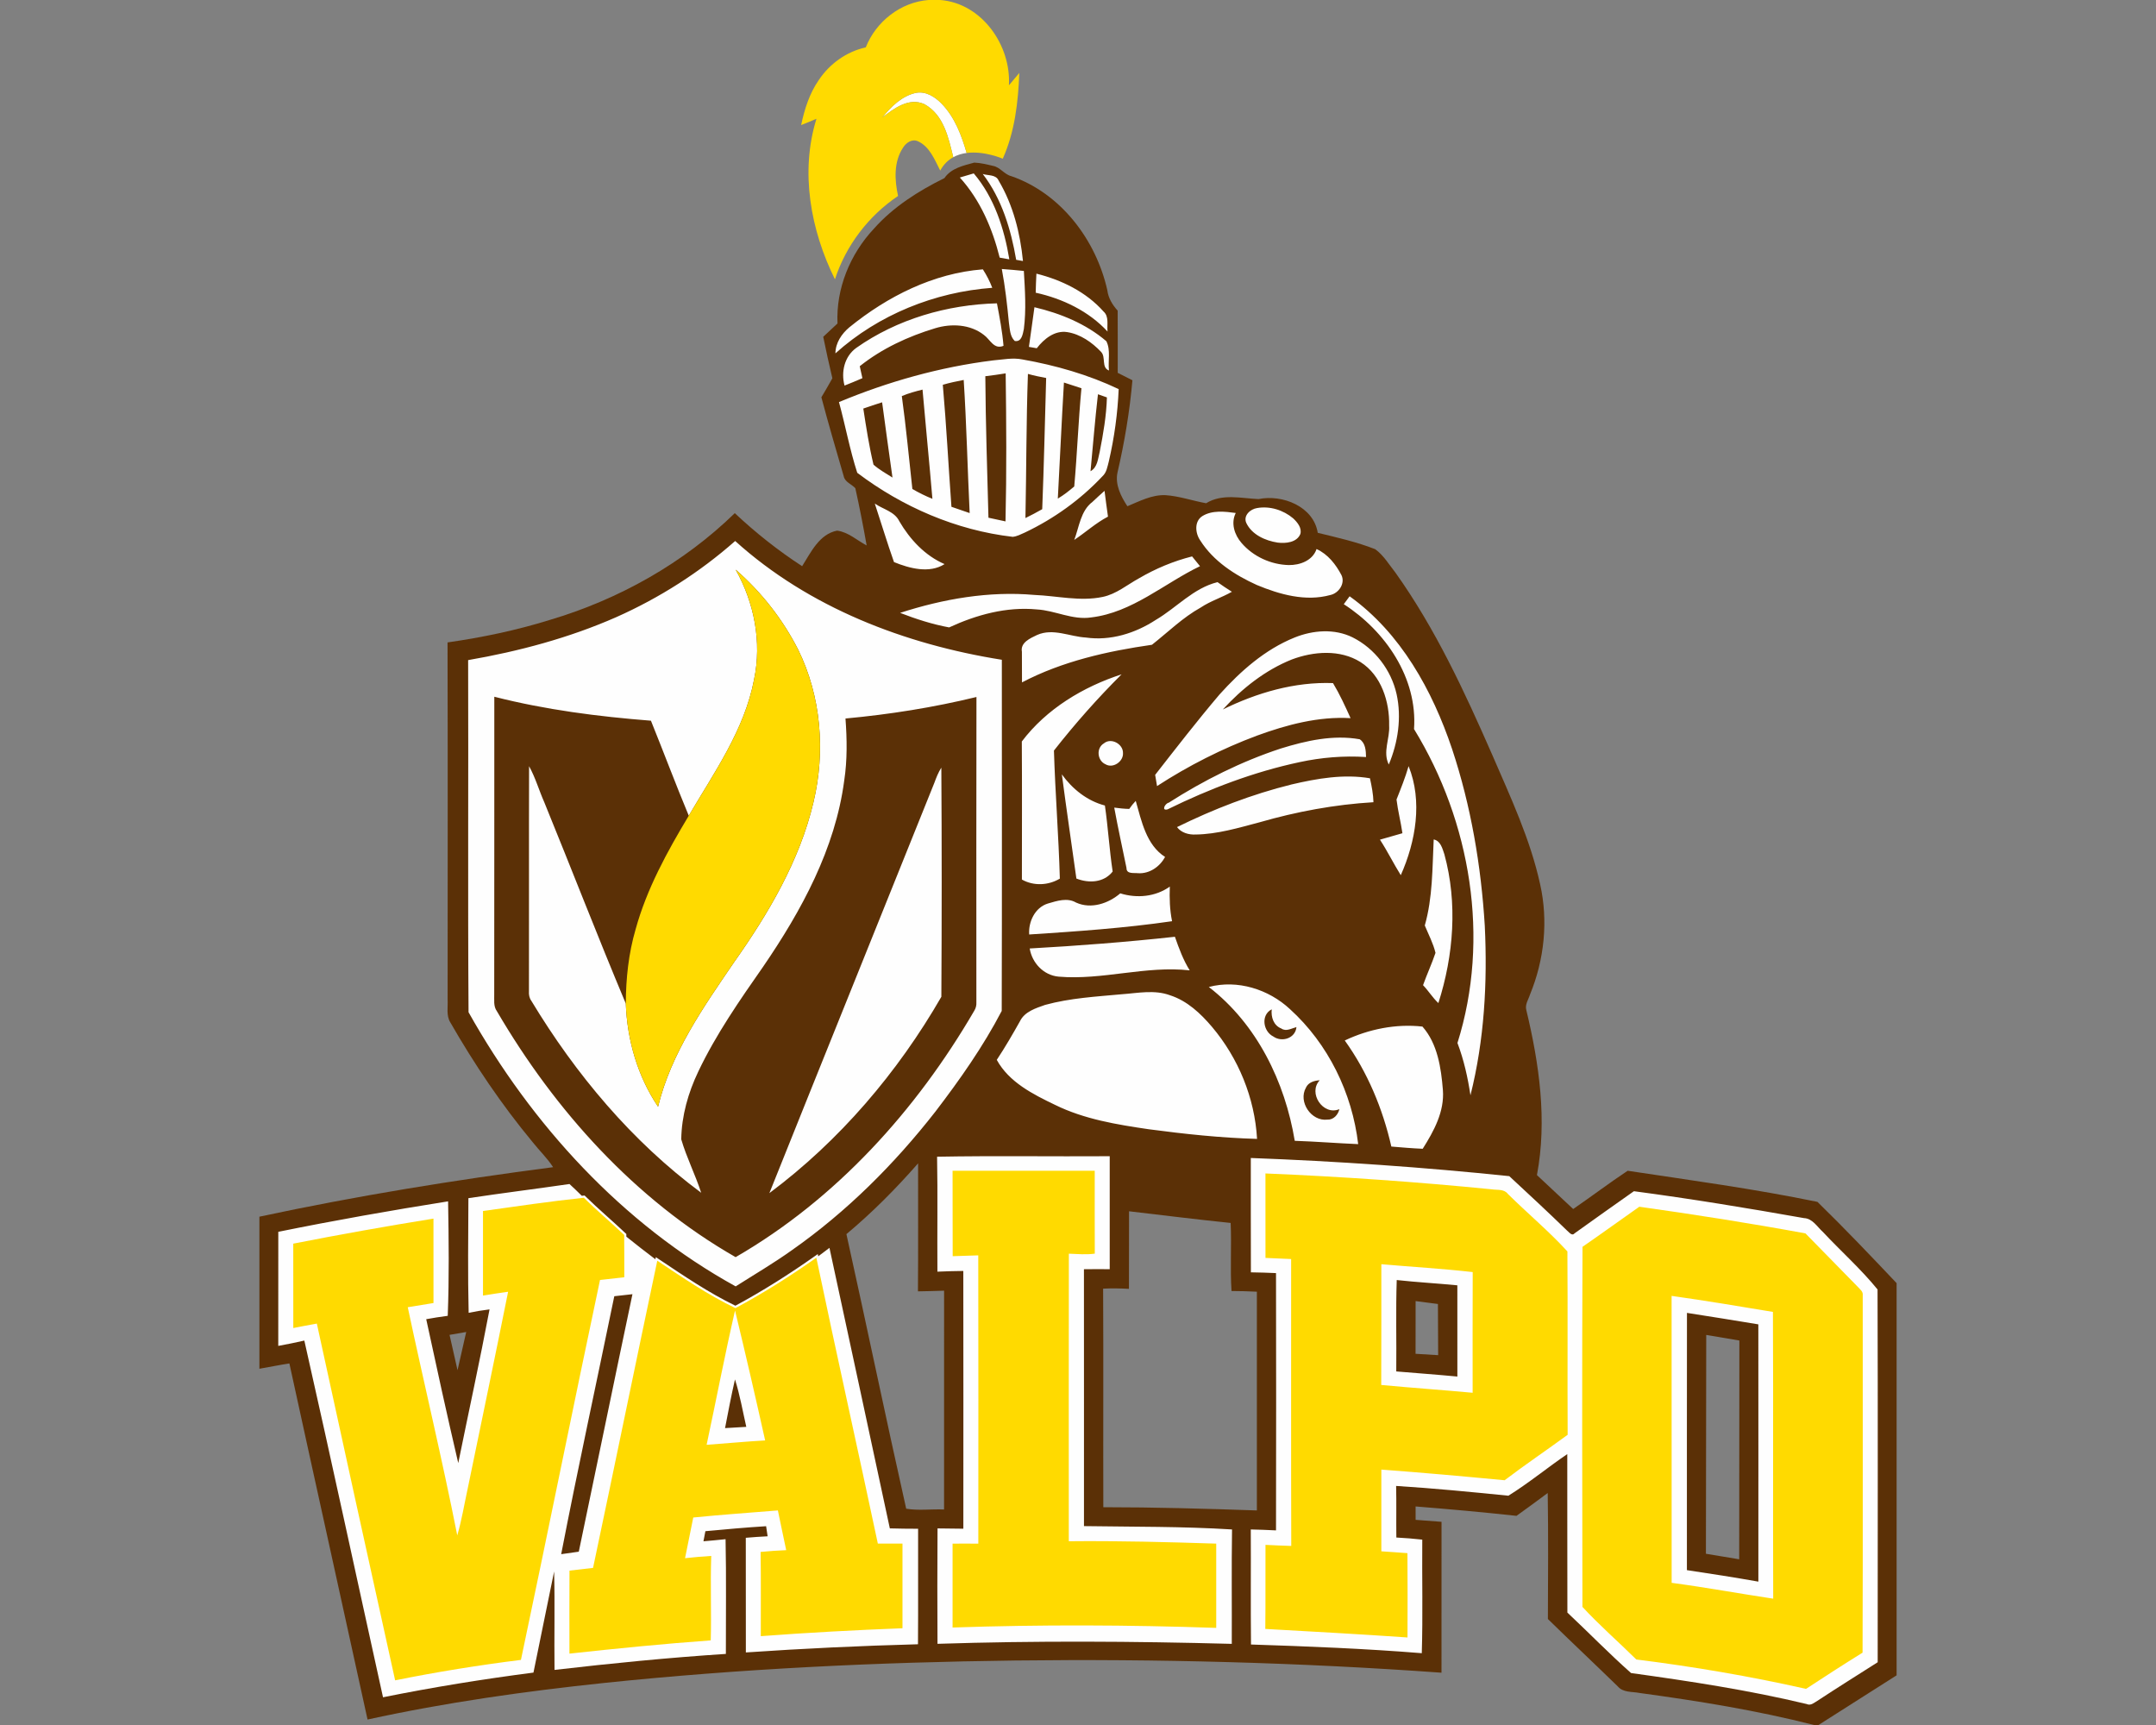 <?xml version="1.0" encoding="utf-8"?>
<svg xmlns="http://www.w3.org/2000/svg" height="1600px" style="shape-rendering:geometricPrecision; text-rendering:geometricPrecision; image-rendering:optimizeQuality; fill-rule:evenodd; clip-rule:evenodd" version="1.1" viewBox="0 0 2000 1600" width="2000px">
 <rect x="0" y="0" width="2000" height="1600" fill="#808080" stroke="none"/>
 <defs>
  <style type="text/css">
   
    .fil1 {fill:#FEFEFE}
    .fil0 {fill:#5B3006;fill-rule:nonzero}
    .fil2 {fill:#FFDA00;fill-rule:nonzero}
   
  </style>
 </defs>
 <g id="Capa_x0020_1">
  
  <g id="Valparaiso_x0020_Crusaders.cdr">
   <path class="fil0" d="M876.09 165.18c6.32,-9.22 17.55,-11.58 27.68,-14.35 5.87,0.23 11.61,1.68 17.32,3 6.73,1.19 10.47,7.97 17.07,9.57 45.99,15.95 78.6,59.18 89.04,105.78 0.91,7.32 4.72,13.59 9.6,18.95 0.15,19.22 0.03,38.47 0.05,57.7 4.55,2.31 9.09,4.6 13.64,6.88 -2.54,28.88 -7.34,57.52 -13.89,85.74 -2.31,11.13 3.25,22.05 9.21,31.09 11.36,-4.68 22.79,-10.82 35.43,-10.26 12.8,0.89 25.02,5.2 37.59,7.49 14.93,-9.2 32.43,-4.55 48.66,-3.86 22.07,-4.57 51.05,6.83 54.91,31.29 17.96,4.37 36.11,8.43 53.33,15.21 7.72,5.61 12.73,14.17 18.62,21.56 37.26,52.19 64.3,110.71 89.96,169.25 16.88,39.13 35.27,78.14 44.39,120 7.64,33.95 3.86,69.94 -9.32,102.04 -1.5,4.78 -5.01,9.58 -3.46,14.78 11.94,49.76 19.43,102.07 9.81,152.89 11.2,10.49 22.37,21.01 33.62,31.47 16.99,-11.63 33.37,-24.1 50.54,-35.48 58.77,8.84 117.84,16.86 176.03,28.85 25.09,24.43 49.34,49.9 73.45,75.38l0 363.78c-24.18,15.29 -48.31,30.71 -72.46,46.07l-4.17 0c-53.18,-13.61 -107.48,-22.3 -161.8,-29.71 -6.88,-1.37 -15.29,-0.21 -20.27,-6.15 -21.48,-20.95 -43.37,-41.47 -64.78,-62.45 0.17,-38.96 0.43,-77.92 -0.16,-116.88 -9.55,7.19 -19.27,14.18 -28.97,21.19 -31.17,-3.41 -62.35,-6.2 -93.59,-8.72 0,4.14 0,8.28 0.02,12.42 8,0.59 16,1.2 24.03,1.83 -0.03,46.66 0.05,93.31 -0.03,139.96 -131.58,-9.49 -263.56,-12.92 -395.48,-11.32 -127.26,1.57 -254.52,7.62 -381.13,20.8 -73.7,7.77 -147.2,18.1 -219.63,33.95 -24.05,-110.12 -48.51,-220.16 -72.51,-330.31 -9.29,1.45 -18.51,3.35 -27.81,4.95l0 -141.05c90.06,-19.3 181.11,-34.03 272.44,-45.92 -5.44,-8.48 -12.8,-15.39 -19,-23.26 -28.75,-34.67 -54.02,-72.13 -76.42,-111.16 -3.86,-6.35 -2.01,-14.12 -2.41,-21.13 0.02,-110.4 0.2,-220.78 -0.08,-331.18 32.13,-4.6 63.98,-11.25 94.99,-20.9 63.82,-18.97 123.68,-52.44 171.48,-99 19.32,18.19 40.2,34.69 62.45,49.2 8.15,-12.88 15.94,-29.79 32.45,-32.99 10.44,1.37 18.39,8.99 27.41,13.74 -3.13,-17.76 -6.58,-35.46 -10.49,-53.06 -3.48,-3.88 -9.73,-5.64 -10.82,-11.25 -7.04,-24.33 -14.22,-48.61 -20.68,-73.12 3.49,-5.81 6.89,-11.7 10.19,-17.62 -3.02,-12.78 -5.89,-25.6 -8.48,-38.48 4.37,-4.16 8.81,-8.25 13.23,-12.37 -1.45,-32.43 11.73,-64.4 33.8,-87.92 18.03,-20.29 41.27,-34.97 65.4,-46.91zm-0.33 1234.92c0.05,-67.65 0,-135.29 0.02,-202.94 -8.07,0.2 -16.17,0.58 -24.25,0.61 0.31,-39.57 0.08,-79.17 0.13,-118.71 -20.52,23.44 -42.54,45.64 -66.49,65.63 18.82,84.82 36.42,169.93 55.46,254.68 11.33,1.93 23.47,0.23 35.13,0.73zm-451.33 -129.19l8.05 -35.43 -15.46 2.67 7.41 32.76zm888.76 -64.1l-0.05 48.89 20.96 1.27 -0.21 -47.47 -20.7 -2.69zm269.59 31.39l-0.3 202.97 30.88 5.13 0.15 -202.92 -30.73 -5.18zm-416.84 162.79c-0.02,-67.63 0,-135.26 0,-202.89 -7.84,-0.38 -15.69,-0.64 -23.54,-0.64 -1.35,-21 0.15,-42.11 -0.79,-63.13 -31.44,-3.21 -62.83,-7.17 -94.25,-10.82 -0.12,23.97 0.06,47.94 -0.1,71.95 -7.97,-0.46 -15.97,-0.59 -23.95,-0.18 0.36,67.55 -0.02,135.13 0.18,202.72 47.49,0 94.99,1.34 142.45,2.99z"/>
   <path class="fil1" d="M1025.6 708.93c6.96,4.11 16.61,-2.67 16.13,-10.39 0.25,-8.48 -11,-14.63 -17.71,-9.04 -7.39,4.39 -6.14,16.13 1.58,19.43zm-485.89 400.22l1.64 -0.18 0.94 -0.1 0.67 0.66c12.11,11.89 25.13,22.79 37.44,34.47l0.61 0.58 0.01 0.85 0.02 1.63c8.89,7.08 17.81,14.14 26.92,20.97l0.42 -1.98 2.45 1.63c23.14,15.43 46.28,31.25 71.36,43.41 25.6,-13.77 50.19,-29.39 73.94,-46.14l2.49 -1.76 0.43 2.07c3.47,-2.61 6.94,-5.22 10.4,-7.82 18.77,86.7 37.38,173.46 56,260.19 8.73,0.2 17.5,0.38 26.23,0.35 -0.1,35.71 0.16,71.42 -0.12,107.13 -53.29,1.44 -106.52,3.93 -159.67,7.59 -0.08,-35.45 0,-70.88 -0.06,-106.34 6.73,-0.58 13.49,-1.06 20.25,-1.39 -0.36,-2.34 -1.05,-7.01 -1.4,-9.35 -18.82,1.17 -37.59,2.84 -56.33,4.62 -0.61,3.1 -1.22,6.2 -1.8,9.35 6.85,-0.56 13.68,-1.19 20.52,-1.93 0.76,35.45 0.2,70.93 0.28,106.41 -53.11,3.46 -106.09,8.71 -158.96,14.83 -0.36,-30.42 0.4,-60.87 -0.36,-91.3 -6.27,31.29 -12.93,62.5 -19.17,93.79 -46.78,6.07 -93.34,13.56 -139.56,22.91 -24.35,-110.3 -48.07,-220.72 -72.99,-330.87 -8,1.85 -16.08,3.45 -24.18,4.93 0.03,-35.28 0,-70.56 0.03,-105.81 52.26,-10.61 104.81,-19.91 157.51,-28.26 0.61,35.37 1.04,70.83 -0.33,106.18 -6.68,0.84 -13.33,1.93 -19.96,3.13 9.6,44.57 19.35,89.09 29.71,133.46 9.65,-47.52 20.04,-94.91 29.03,-142.56 -6.5,0.79 -12.95,1.86 -19.38,3.18 -0.86,-35.43 -0.38,-70.88 -0.23,-106.34 31.22,-4.7 62.53,-8.58 93.77,-13.13 3.91,3.54 7.67,7.24 11.43,10.94zm1091.4 119.24c0.1,79.55 0.03,159.09 0.03,238.63 -22.05,-3.91 -44.14,-7.36 -66.29,-10.66 0.03,-79.55 -0.08,-159.09 0.05,-238.61 22.07,3.51 44.17,6.91 66.21,10.64zm-734.41 -1086.5c-4.72,-16.43 -11.09,-33.32 -23.25,-45.79 -6.02,-6.19 -14.43,-11.63 -23.47,-10.03 -13.28,2.72 -23.36,12.85 -31.62,23.01 10.87,-8.46 24.84,-19.02 39.24,-12.42 17.9,9.96 22.16,30.84 26.68,49.15 3.9,-2.15 8.15,-3.36 12.42,-3.92zm39.6 98.67c-4.69,-28.47 -14.01,-57.42 -33.01,-79.72 -4.32,1.27 -8.61,2.54 -12.9,3.81 18.89,20.8 30.22,47.31 36.97,74.31 2.24,0.41 6.71,1.19 8.94,1.6zm-24.66 -79.19c17.63,22.94 26.19,51.48 31.01,79.62 1.58,0.28 4.73,0.84 6.3,1.12 -2.56,-25.98 -9.17,-52.06 -22.6,-74.64 -2.44,-5.77 -9.86,-4.45 -14.71,-6.1zm38.13 89.93c-6.81,-0.68 -13.64,-1.29 -20.45,-1.8 3.12,16.51 4.98,33.22 6.6,49.93 0.92,5.79 0.87,12.44 5.39,16.84 6.55,1.14 7.46,-6.5 8.46,-11.08 2.31,-17.85 1.04,-35.98 0,-53.89zm-29.31 15.65c-2.26,-6 -5.23,-11.71 -8.71,-17.12 -45.87,3.55 -88.49,25.07 -123.79,53.71 -7.19,6 -12.95,14.53 -12.98,24.21 39.88,-35.89 92.17,-56.87 145.48,-60.8zm4.34 14.4c-46.15,1.19 -92.62,14.63 -130.54,41.37 -10.92,7.9 -14.22,22.27 -10.84,34.92 5.56,-2.16 11.07,-4.5 16.58,-6.86 -0.84,-3.68 -1.65,-7.39 -2.46,-11.1 20.54,-16.4 44.85,-27.63 69.94,-35.22 14.96,-4.55 32.51,-3.74 45.18,6.17 5.92,4.24 9.27,13.84 18.23,10.13 -1.09,-13.26 -3.6,-26.36 -6.09,-39.41zm34.79 3.6c-1.62,12.27 -3.45,24.54 -5.13,36.8 1.83,0.33 5.49,0.94 7.29,1.25 6.71,-8.64 16.59,-16.76 28.27,-14.96 12.14,1.9 22.96,9.47 31.29,18.23 4.87,4.91 0.05,14.53 7.41,17.38 -0.99,-8.92 1.73,-19 -2.41,-27.15 -18.92,-16.21 -42.67,-25.86 -66.72,-31.55zm1.17 -13.46c24.92,5.49 49.14,17.07 66.64,36.01 -0.68,-6.24 1.6,-13.91 -3.76,-18.61 -16.17,-18.18 -38.9,-29.23 -62.22,-35.07 -0.3,5.89 -0.56,11.78 -0.66,17.67zm-43.83 208.71c-1.17,-43.76 -2.62,-87.49 -2.9,-131.25 6.3,-0.73 12.6,-1.62 18.87,-2.64 0.64,45.74 0.92,91.58 -0.15,137.3 -5.28,-1.17 -10.54,-2.29 -15.82,-3.41zm120.81 -119.29c-28.19,-13.4 -58.46,-22.04 -89.14,-27.48 -9.12,-1.9 -18.39,0.13 -27.51,0.87 -49.12,6.14 -97.19,19.61 -142.83,38.65 5.97,21.77 10.03,44.19 16.97,65.6 41.87,31.65 91.88,53.34 144.22,59.38 4.02,-0.38 7.62,-2.41 11.28,-3.99 26.87,-12.77 51.5,-30.42 71.92,-52.14 3.94,-3.55 4.63,-8.99 5.95,-13.84 5.1,-21.99 8.2,-44.49 9.14,-67.05zm-143.77 -8.5c2.64,41.11 3.53,82.33 5.53,123.48 -5.63,-1.91 -11.3,-3.84 -16.91,-5.82 -2.77,-37.71 -4.67,-75.5 -8,-113.17 6.37,-1.9 12.88,-3.22 19.38,-4.49zm-38.2 8.96c2.92,33.78 6.33,67.51 9.17,101.31 -6.43,-2.59 -12.62,-5.64 -18.59,-9.14 -3.2,-28.73 -5.82,-57.53 -9.78,-86.15 6.17,-2.64 12.67,-4.37 19.2,-6.02zm-37.48 11.79c3.22,23.26 6.24,46.55 9.62,69.79 -5.99,-3.81 -12.27,-7.24 -17.62,-11.97 -4.07,-17.09 -6.79,-34.61 -9.45,-52.03 5.81,-1.96 11.58,-4.02 17.45,-5.79zm132.95 107.35c0.91,-44.55 0.73,-89.17 2.31,-133.69 5.56,1.55 11.22,2.74 16.91,3.78 -1.17,40.56 -2.05,81.15 -3.65,121.68 -5.11,2.92 -10.29,5.66 -15.57,8.23zm30.04 -18.06c1.93,-35.86 3.56,-71.77 5.67,-107.63 5.43,1.73 10.84,3.45 16.25,5.28 -2.87,30.3 -3.96,60.78 -6.68,91.1 -4.8,4.09 -9.75,8.05 -15.24,11.25zm30.33 -25.37c2.28,-23.8 4.16,-47.64 6.9,-71.39 2.77,0.96 5.51,1.93 8.31,2.92 -0.48,16.97 -3.4,33.8 -6.68,50.44 -1.65,6.4 -1.98,14.4 -8.53,18.03zm-135.39 86.15c-18.19,-7.85 -32.13,-22.91 -41.99,-39.77 -4.31,-9 -15.08,-11.08 -22.73,-16.39 6,18.09 11.46,36.35 17.81,54.28 14.45,5.91 32.86,10.79 46.91,1.88zm137.19 -57.71c-11,8.26 -12.29,23.19 -16.89,35.26 10.57,-7.01 19.99,-15.7 31.29,-21.59 -1.04,-7.98 -2.29,-15.93 -3.2,-23.93 -3.84,3.31 -7.47,6.84 -11.2,10.26zm101.97 13.16c-7.72,4.88 -6.66,15.95 -1.96,22.63 12.17,19.22 32.1,32.08 52.47,41.29 21.21,8.84 45.28,15.57 68.09,9.32 7.87,-1.65 14.1,-10.69 10.44,-18.43 -5.21,-9.96 -12.67,-19.53 -23.14,-24.23 -3.55,10.69 -15.44,15.03 -25.8,14.86 -16.51,-0.41 -32.97,-7.9 -43.76,-20.48 -6.55,-7.49 -10.13,-18.41 -5.38,-27.83 -10.24,-1.37 -21.72,-2.77 -30.96,2.87zm40.71 6.32c5.21,11 17.7,16.51 29.15,18.29 7.47,0.91 17.71,-0.03 21.03,-8 1.53,-5.71 -2.79,-10.85 -6.65,-14.48 -9.07,-7.69 -21.69,-11.68 -33.5,-9.57 -6.27,0.94 -13,6.93 -10.03,13.76zm-42.92 40.16c-2.47,-3.03 -4.9,-6.05 -7.34,-9.07 -17.3,4.37 -33.83,11.3 -49.22,20.29 -11.1,6.07 -21.13,14.71 -33.8,17.3 -20.98,4.37 -42.24,-1.02 -63.29,-1.86 -42.14,-3.73 -84.52,3.69 -124.55,16.64 14.68,5.71 30.02,10.64 45.49,13.48 25.29,-11.7 53.23,-19.37 81.32,-16.68 17.11,0.96 33.12,10.08 50.54,7.41 38.04,-4.54 67.48,-31.44 100.85,-47.51zm16.25 14.8c-22.42,5.54 -37.97,23.72 -57.32,35.05 -18.97,12.39 -41.98,19.56 -64.73,16.33 -15.06,-0.84 -30.43,-8.94 -45.26,-2.41 -6.3,3.02 -15.75,6.98 -14.15,15.59 0,9.47 0.08,18.95 0.08,28.42 37.38,-19.58 79.08,-28.93 120.56,-34.89 14.85,-11.71 28.59,-25.3 45.33,-34.6 9.02,-6.04 19.48,-9.19 28.83,-14.57 -4.52,-2.87 -9.02,-5.77 -13.34,-8.92zm1.81 104.26c-20.6,24.25 -40.08,49.44 -59.66,74.49 0.56,3.45 1.17,6.93 1.75,10.41 29.11,-18.92 60.27,-34.69 92.8,-46.83 27.71,-10.11 56.99,-17.91 86.73,-16.18 -5,-11.05 -10.03,-22.1 -16.3,-32.51 -35.61,-1.32 -70.51,8.92 -102.2,24.46 17.88,-19.48 39.26,-36.45 63.95,-46.35 20.27,-7.62 44.75,-9.52 63.77,2.39 19.4,12.36 27.05,36.92 26.56,58.92 0.77,12.19 -6.17,24.35 -0.33,36.11 8.56,-20.39 12.04,-43.53 7.24,-65.29 -4.98,-22.38 -20.26,-42.37 -40.78,-52.63 -16.84,-8.33 -36.88,-6.75 -53.92,0.16 -27.38,11.04 -50.06,31.13 -69.61,52.85zm115.32 -83.81c38.6,24.89 68.52,68.34 65.17,115.83 52.65,85.89 70.78,194.26 40.28,291.15 5.92,15.65 9.6,32.03 12.06,48.53 12.88,-51.3 15.85,-104.58 13.29,-157.25 -3.41,-55.57 -12.78,-111.06 -30.35,-163.99 -18.26,-54.3 -47.62,-107.63 -95.04,-141.61 -1.8,2.44 -3.63,4.87 -5.41,7.34zm14.76 125.28c-24.61,-4.37 -49.68,1.3 -73.2,8.58 -36.67,12.04 -71.44,29.49 -103.92,50.24 -3.55,0.71 -7.06,7.9 -1.09,6.2 38.98,-19.13 79.92,-34.75 122.46,-43.81 20.22,-4.37 40.97,-6.07 61.64,-4.73 -0.15,-5.84 -0.43,-12.92 -5.89,-16.48zm9.52 36.19c-24.28,-4.14 -48.99,0.18 -72.66,5.72 -36.8,9.09 -72.35,22.85 -106.33,39.56 4.06,5.36 10.94,7.19 17.39,6.89 20.19,-0.31 39.7,-6.2 59.07,-11.31 34.44,-9.95 69.95,-16.53 105.78,-18.66 -0.2,-7.52 -1.65,-14.89 -3.25,-22.2zm35.84 -11.25c-3.05,10.56 -7.16,20.75 -11.2,30.96 1.27,10.51 3.98,20.77 5.48,31.26 -6.96,1.98 -13.91,3.96 -20.85,5.97 6.99,10.67 12.57,22.15 19.33,32.94 13.92,-31.26 20.34,-68.67 7.24,-101.13zm23.29 67.99c-1.3,26.69 -0.87,53.81 -8.26,79.79 3.46,8.41 7.82,16.54 9.93,25.4 -3.43,10.13 -7.95,19.89 -11.55,29.97 5.05,5.26 8.86,11.6 14.22,16.61 14.2,-44.37 17.93,-92.83 5.56,-138.03 -1.83,-5.34 -3.48,-12.45 -9.9,-13.74zm-163.86 277.74c-2.14,-38 -17.3,-74.92 -41.81,-103.93 -10.59,-12.47 -23.03,-24.17 -38.91,-29.28 -14.42,-5.33 -29.89,-2.01 -44.69,-0.96 -23.83,2.21 -48,3.53 -71.17,9.88 -8.63,3.04 -18.92,6.19 -23.29,15.03 -6.85,12.19 -13.84,24.3 -21.58,35.96 11.37,20.75 33.62,31.93 54.14,41.78 27.13,13.33 57.27,18.23 86.89,22.58 33.32,4.42 66.79,8.02 100.42,8.94zm81.37 -91.28c21.05,29.31 35.22,63.26 43.2,98.39 9.67,0.81 19.37,1.65 29.1,2.06 10.34,-16.41 20.27,-34.44 18.72,-54.56 -1.63,-20.39 -4.95,-42.97 -18.97,-58.79 -24.46,-2.74 -49.83,2.34 -72.05,12.9zm12.44 96.13c-5.56,-47.39 -27.81,-93.01 -63.26,-125.18 -19.79,-18.47 -48.76,-27.61 -75.3,-20.57 44.57,34.36 70.65,87.92 79.72,142.68 19.63,0.66 39.21,2.26 58.84,3.07zm-48.48 -52.32c2.16,-4.98 7.82,-6.63 12.8,-6.91 -11.15,11.76 3.1,33.14 18.23,26.8 -1.19,5.2 -5.43,10 -11.15,9.7 -14.9,1.8 -27.27,-16.46 -19.88,-29.59zm-8.79 -56.23c-0.94,10.34 -13.41,14.43 -21.43,8.74 -9.55,-4.73 -11.84,-20.01 -1.48,-25.22 -0.83,7.11 1.68,15.01 8.87,17.78 4.49,3.12 9.44,-0.13 14.04,-1.3zm-220.72 -46.8c40.68,3.5 81.01,-10.37 121.7,-5.82 -6.02,-9.7 -9.98,-20.42 -13.72,-31.16 -44.77,4.9 -89.7,8.35 -134.7,10.87 2.18,13.43 12.88,24.81 26.72,26.11zm-27.2 -39.09c44.26,-2.87 88.63,-5.92 132.54,-12.32 -2.16,-10.56 -2.49,-21.38 -2.08,-32.1 -13.36,9.5 -30.53,11.05 -45.97,6.27 -11.02,9.45 -27.15,14.86 -40.99,8.54 -8.18,-4.8 -17.78,-1.55 -26.16,0.89 -11.93,3.65 -18.18,16.88 -17.34,28.72zm78.9 -117.69c3.43,18.74 7.55,37.33 11.36,55.98 -0.1,5.96 6.91,4.36 10.79,4.87 10.62,0.64 20.09,-6.02 25.02,-15.06 -17.55,-11.25 -21.84,-33.37 -27.23,-52.01 -2.21,2.31 -4.21,4.8 -6.02,7.44 -4.64,-0.1 -9.32,-0.59 -13.92,-1.22zm-1.47 59.3c-3.05,-20.34 -4.26,-40.89 -7.19,-61.23 -16.48,-4.32 -30.12,-15.26 -39.94,-28.9 4.24,32.25 8.99,64.43 13.48,96.63 11.51,4.55 25.5,3.92 33.65,-6.5zm-48.99 6.58c-1.12,-39.62 -4.27,-79.16 -5.48,-118.78 19.47,-24.81 40.4,-48.46 62.75,-70.71 -35.71,11.61 -69.64,32 -92.55,62.28 0.28,42.66 0.08,85.38 0.08,128.07 10.92,6.15 24.53,5.49 35.2,-0.86zm-53.92 122.69c0.31,-108.54 0.11,-217.14 0.11,-325.69 -90.01,-14.3 -179.05,-48.43 -247.37,-110.17 -32.86,29 -70.27,52.83 -110.3,70.63 -43.81,19.28 -90.36,31.7 -137.42,39.85 0.36,108.87 -0.38,217.75 0.38,326.6 58.51,104.2 142.48,196.24 247.8,254.3 17.47,-11.12 35.4,-21.59 52.24,-33.65 50.72,-35.56 94.98,-79.75 133.03,-128.46 22.65,-29.61 44.29,-60.34 61.53,-93.41zm-23.44 -291.17c-0.23,94.4 -0.05,188.77 -0.07,283.15 0.18,2.87 -0.49,5.48 -1.98,7.9 -53.82,92.44 -128.16,174.7 -221.36,228.52 -93.39,-53.44 -167.52,-135.9 -221.46,-228.14 -3.41,-4.68 -2.29,-10.65 -2.47,-16 0.16,-91.89 0,-183.78 0.08,-275.66 47.57,12.14 96.43,18.39 145.29,22.22 11.86,29.31 22.94,58.95 35.1,88.13 23.62,-40.26 51.74,-79.67 60.6,-126.45 7.29,-34.62 0.13,-71.14 -17.09,-101.77 23.77,20.62 43.63,46.05 57.93,74.11 21.46,43.53 25.45,94.55 14.25,141.54 -12.83,54.4 -41.78,103.26 -73.71,148.52 -28.42,41.62 -58.36,84.26 -70.47,133.94 -18.97,-28.11 -28.7,-61.89 -29.92,-95.62 -26.03,-61.97 -50.26,-124.67 -75.68,-186.89 -4.88,-11 -8.18,-22.76 -14.05,-33.3 -0.23,69.59 0.05,139.18 -0.12,208.76 -0.21,3.1 0.33,6.25 2.21,8.84 41.14,68.14 93.35,130.49 157.56,178.03 -5.44,-16.78 -13.56,-32.63 -18.49,-49.55 0.33,-21.86 6.45,-43.32 15.85,-62.96 16.43,-34.51 38.35,-66 60.16,-97.24 35.56,-51.96 66.85,-109.33 75.18,-172.62 2.89,-19.05 2.59,-38.35 1.16,-57.5 40.92,-3.79 81.58,-10.24 121.5,-19.96zm-32.56 278.07c0.41,-70.83 0.44,-141.72 -0.02,-212.52 -2.82,4.39 -4.7,9.24 -6.5,14.14 -50.92,126.86 -102.2,253.59 -153.02,380.5 65.14,-48.61 119.06,-111.88 159.54,-182.12zm-352.66 517c15.5,-79.9 32.87,-159.52 49.27,-239.26 5.62,-0.61 11.23,-1.27 16.84,-1.88 -16.79,79.57 -33.09,159.24 -49.78,238.83 -5.46,0.74 -10.89,1.5 -16.33,2.31zm161.22 -162.08c4.57,14.32 7.14,29.31 10.49,43.99 -6.58,0.33 -13.15,0.73 -19.71,1.16 2.9,-15.08 5.79,-30.19 9.22,-45.15zm211.81 -100.62c0.13,79.69 0.05,159.39 0.03,239.08 -7.98,-0.05 -15.95,-0.15 -23.95,-0.28 -0.26,35.68 -0.18,71.37 -0.03,107.05 90.95,-2.95 182.02,-2.39 272.99,0.03 0.16,-35.38 -0.3,-70.76 0.23,-106.11 -45.66,-2.85 -91.55,-2.42 -137.34,-3.1 -0.03,-79.42 0.07,-158.83 -0.03,-238.27 7.98,-0.11 15.95,-0.11 23.92,-0.03 0,-34.92 0,-69.87 0,-104.79 -53.38,0.36 -106.79,-0.53 -160.15,0.46 0.66,35.53 0.05,71.06 0.31,106.62 8,-0.33 16,-0.59 24.02,-0.66zm290.08 2c0.16,79.55 0.16,159.09 0,238.63 -7.79,-0.4 -15.61,-0.68 -23.41,-0.86 0.2,35.55 -0.2,71.13 0.2,106.72 52.85,1.7 105.7,3.8 158.43,8.05 1.07,-35.08 0.15,-70.23 0.45,-105.33 -8,-0.88 -16.02,-1.54 -24.05,-1.95 -0.2,-15.95 0.16,-31.9 -0.2,-47.85 34.77,2.19 69.46,5.56 104.13,9.07 18.87,-11.73 36.19,-26.08 54.63,-38.6 0.12,48.99 -0.08,98 0.1,146.99 19.78,18.57 38.75,38.1 59.05,56.08 54.63,7.59 109.28,15.87 162.99,28.77 3.71,1.78 6.89,-1.29 9.86,-2.99 18.49,-12.17 37.28,-23.9 55.95,-35.79 -0.03,-115.25 0.25,-230.53 -0.13,-345.78 -15.39,-18.94 -33.93,-35.4 -50.64,-53.28 -5.46,-4.85 -9.58,-12.57 -17.68,-12.9 -52.39,-9.29 -104.91,-17.95 -157.69,-24.94 -18.38,12.88 -36.62,25.93 -54.91,38.98 -2.59,3.03 -5.13,-0.96 -7.06,-2.43 -17.62,-17.12 -35.63,-33.83 -53.63,-50.52 -79.72,-8.28 -159.7,-13.86 -239.78,-16.84 0.05,35.36 -0.07,70.71 0.08,106.06 7.77,0.1 15.54,0.36 23.31,0.71zm168.21 11.33c0,28.22 -0.03,56.43 0.02,84.62 -18.89,-1.8 -37.79,-3.15 -56.68,-4.75 0.3,-28.24 -0.51,-56.53 0.43,-84.77 18.69,2.06 37.51,3.07 56.23,4.9z"/>
   <path class="fil2" d="M861.31 0l10.84 0c38.63,2.92 65.88,42.06 63.77,79.14 3.15,-3.86 6.35,-7.67 9.63,-11.46 -1.02,27 -4.17,54.63 -15.34,79.52 0,0 -17.01,-7.46 -33.5,-5.31l-0.01 0c-4.72,-16.43 -11.09,-33.32 -23.25,-45.79 -6.02,-6.19 -14.43,-11.63 -23.47,-10.03 -13.28,2.72 -23.36,12.85 -31.62,23.01 10.87,-8.46 24.84,-19.02 39.24,-12.42 17.9,9.96 22.16,30.84 26.68,49.15l0 0.01c-4.7,2.59 -8.9,6.55 -12.08,12.4 -5.18,-10.05 -9.77,-22.27 -20.8,-27.25 -5.51,-2.41 -11.02,1.55 -13.81,6.15 -8.64,13.18 -7.72,29.89 -4.52,44.65 -27.36,18.41 -48.36,45.91 -58.54,77.3 -22.56,-45.51 -32.49,-99.55 -17.15,-148.9 -4.69,2.03 -9.44,3.99 -14.22,5.84 3.12,-14.68 7.72,-29.33 16.38,-41.78 10.08,-15.11 25.78,-26.38 43.58,-30.29 9.43,-23.93 32.36,-41.96 58.19,-43.94zm-179.08 1213.33c25.99,-13.91 50.98,-29.76 75.05,-46.75 18.52,88.48 38.28,176.71 57.04,265.14 7.62,0.03 15.24,0.03 22.86,0.03 0,26.16 0,52.31 0,78.5 -43.83,1.7 -87.67,4.04 -131.43,7.34 -0.07,-26.03 0.23,-52.09 -0.18,-78.12 7.9,-0.79 15.83,-1.32 23.75,-1.65 -2.67,-12.27 -5.13,-24.59 -7.72,-36.85 -26.18,2.16 -52.39,3.93 -78.5,6.57 -2.57,12.58 -5.08,25.17 -7.62,37.74 8.07,-0.91 16.18,-1.6 24.3,-2.1 -0.91,26.1 0.26,52.21 -0.45,78.32 -43.79,3.18 -87.47,7.52 -131.08,12.29 -0.05,-25.65 -0.1,-51.32 0.03,-76.98 7.29,-0.81 14.58,-1.7 21.87,-2.54 20.08,-94.93 39.51,-189.99 59.58,-284.92 23.49,15.67 47.08,31.77 72.5,43.98zm-0.38 2.21l0 0c-9.52,41.35 -17.47,83.08 -26.36,124.58 18.11,-1.27 36.17,-3.08 54.3,-4.07 -8.99,-40.23 -18.21,-80.45 -27.94,-120.51zm786.16 -59.07c17.68,-12.21 35.08,-24.81 52.68,-37.18 51.53,7.24 102.95,15.29 154.15,24.74 16.21,16.56 32.44,33.11 48.64,49.67 1.93,2.24 5,4.27 4.47,7.72 -0.08,110.51 0.23,221.01 -0.15,331.48 -17.65,10.95 -35.1,22.2 -52.45,33.6 -51.98,-11.73 -104.58,-20.67 -157.43,-27.27 -16.54,-16.38 -34.29,-31.77 -49.98,-48.79 -0.23,-111.31 -0.38,-222.65 0.07,-333.97zm82.64 45.51l0 0c0.08,88.71 -0.02,177.45 0.05,266.16 31.52,4.19 62.79,9.98 94.2,14.68 -0.33,-88.66 0.18,-177.32 -0.25,-265.98 -31.29,-5.18 -62.58,-10.46 -94,-14.86zm-1102.6 -78.73c31.14,-4.42 62.25,-8.91 93.51,-12.29 12.12,11.89 25.14,22.81 37.46,34.49 0.15,13.08 0.08,26.18 0.1,39.26 -7.51,0.87 -15.01,1.75 -22.52,2.52 -24.89,117.36 -48.51,234.99 -73.35,352.38 -39.11,4.9 -78.07,11.15 -116.7,18.97 -24.33,-110.27 -48.66,-220.55 -72.63,-330.9 -7.32,1.27 -14.58,2.72 -21.84,4.12 -0.08,-26.08 -0.06,-52.19 -0.03,-78.27 43.23,-8.49 86.58,-16.23 130.06,-23.22 0.05,26.09 0.02,52.19 0.02,78.3 -7.95,1.27 -15.92,2.52 -23.87,3.89 14.98,70.6 31.95,140.82 45.92,211.63 4.09,-13.94 6.42,-28.32 9.5,-42.52 12.57,-61.15 25.44,-122.26 37.68,-183.46 -7.77,1.14 -15.54,2.23 -23.31,3.53 -0.03,-26.14 -0.03,-52.29 0,-78.43zm725.87 43.51c-0.08,-26.11 -0.03,-52.22 -0.03,-78.33 70.1,2.9 140.12,7.77 209.93,14.71 5.06,0.84 11.41,-0.48 14.94,4.26 18.15,17.99 38.12,34.57 55.23,53.34 0.41,56.68 -0.05,113.4 0.23,170.08 -19.38,14.2 -39.34,27.63 -58.46,42.16 -38.1,-3.63 -76.22,-7.04 -114.36,-9.88 -0.03,25.27 -0.03,50.54 0,75.81 8.07,0.43 16.12,1.19 24.2,1.7 0.2,26.06 0.13,52.12 0.05,78.2 -43.94,-3.05 -87.95,-5.44 -131.91,-7.92 0.33,-25.99 0.03,-51.99 0.18,-77.97 7.95,0.38 15.92,0.78 23.9,0.99 -0.26,-88.71 -0.08,-177.43 -0.11,-266.11 -7.92,-0.41 -15.87,-0.74 -23.79,-1.04zm107.48 5.84l0 0c-0.08,37.33 0.12,74.67 -0.1,112 28.21,2.69 56.55,4.62 84.79,7.24 0,-37.31 -0.1,-74.64 0.06,-111.95 -28.17,-3.2 -56.51,-4.8 -84.75,-7.29zm-397.74 -86.68c43.96,-0.03 87.9,-0.05 131.86,0.02 0.02,25.63 -0.08,51.23 0.05,76.86 -8,1.11 -16.05,0.33 -24.05,0.05 -0.16,88.91 -0.05,177.8 -0.05,266.71 45.61,-0.48 91.2,0.74 136.76,2.21 -0.03,26.04 0,52.09 0,78.15 -81.5,-2.79 -163.07,-3.12 -244.57,-0.33 0.05,-25.93 0.07,-51.86 0,-77.79 7.95,-0.1 15.9,-0.08 23.87,0.02 0.03,-89.14 0.13,-178.28 -0.05,-267.42 -7.9,0.22 -15.82,0.45 -23.72,0.76 -0.15,-26.42 0.02,-52.83 -0.1,-79.24zm-201.22 -557.54c23.77,20.62 43.63,46.05 57.93,74.11 21.46,43.53 25.45,94.55 14.25,141.54 -12.83,54.4 -41.78,103.26 -73.71,148.52 -28.42,41.62 -58.36,84.26 -70.47,133.94 -18.97,-28.11 -28.7,-61.89 -29.92,-95.62 0.1,-23.26 2.56,-46.6 9.12,-68.98 10.36,-37.61 29.33,-72.02 49.29,-105.29 23.62,-40.26 51.74,-79.67 60.6,-126.45 7.29,-34.62 0.13,-71.14 -17.09,-101.77z"/>
  </g>
 </g>
</svg>